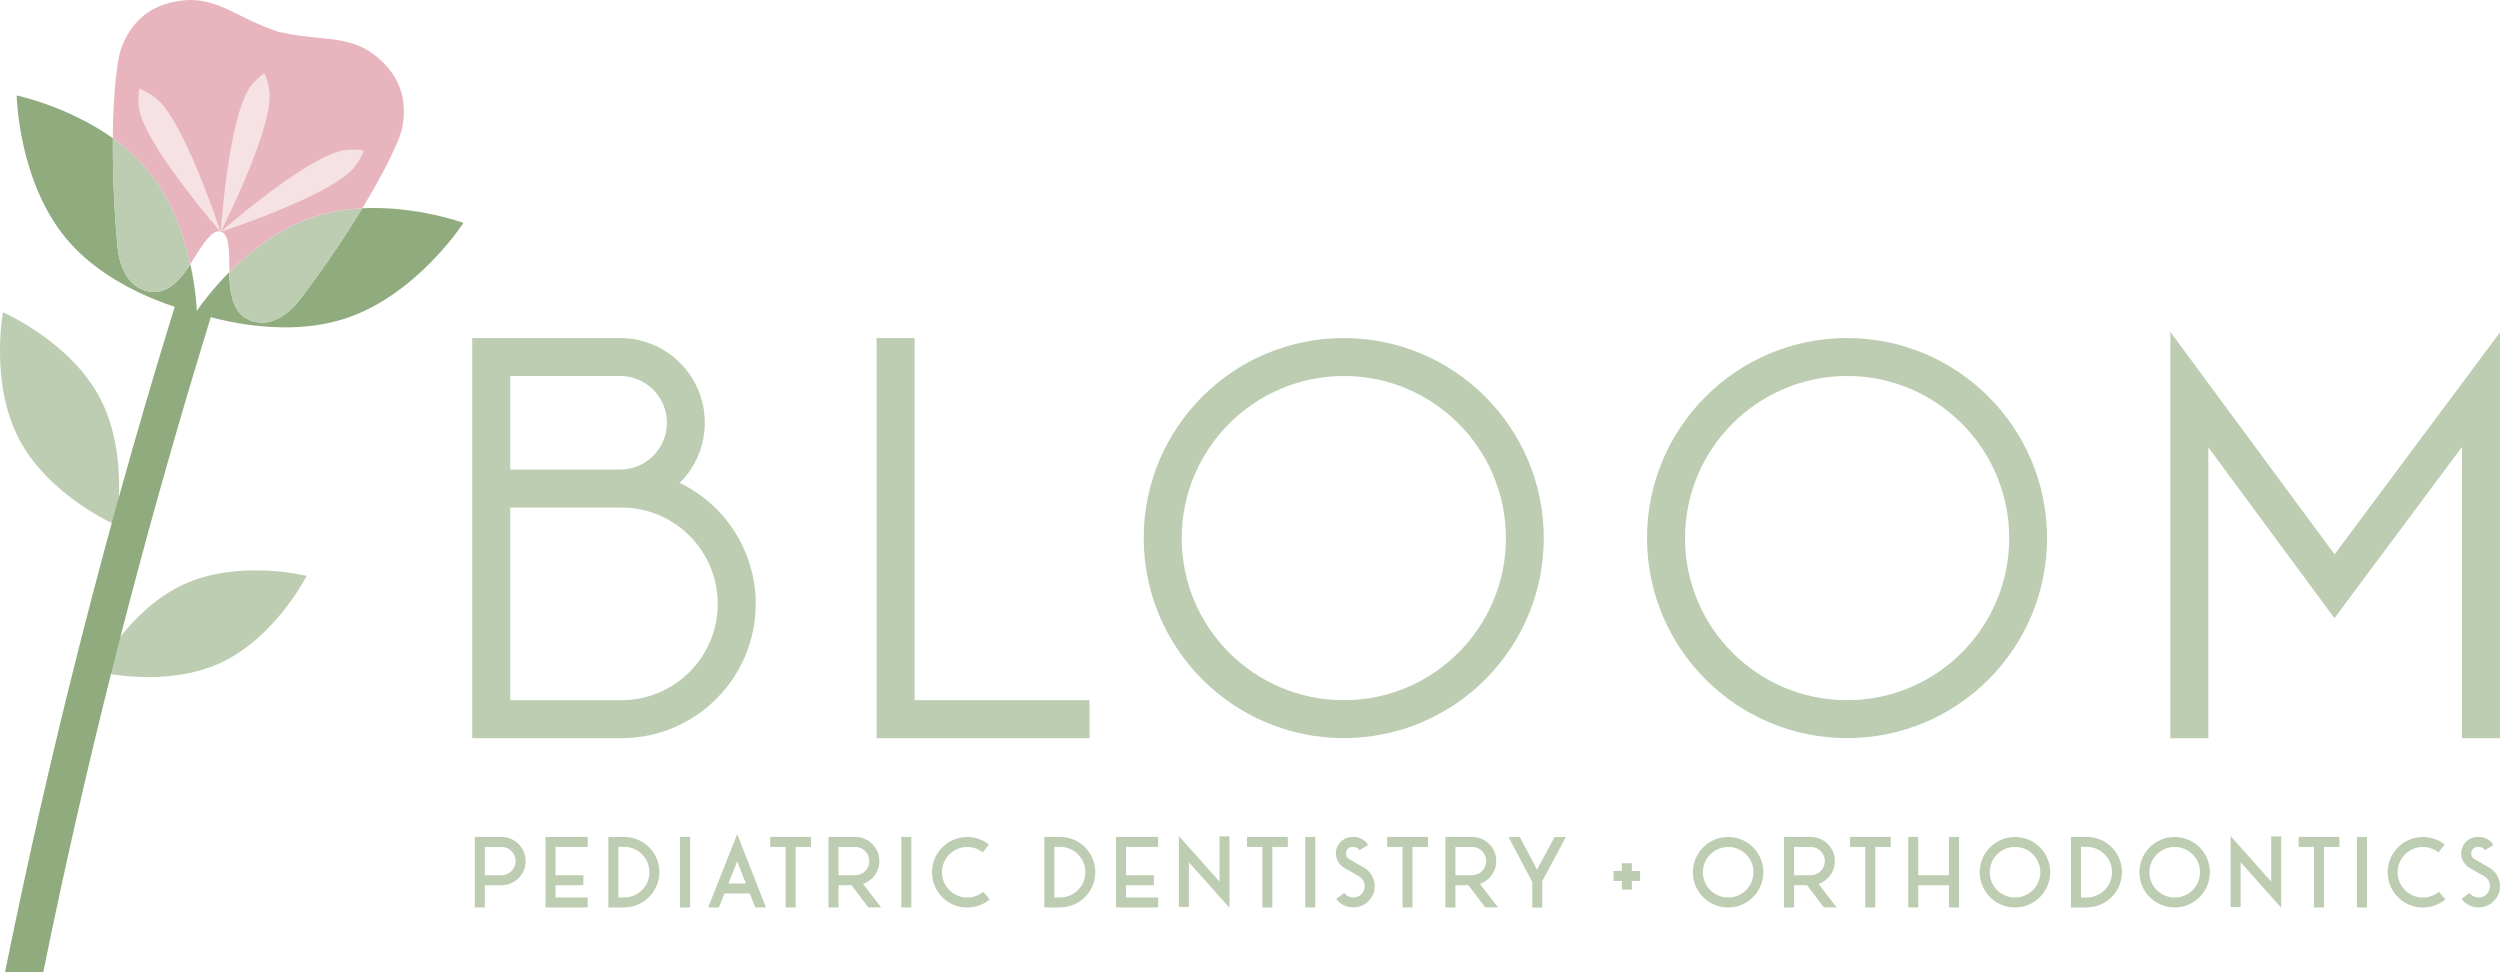 <?xml version="1.0" encoding="UTF-8"?>
<svg id="Layer_1" data-name="Layer 1" xmlns="http://www.w3.org/2000/svg" viewBox="0 0 390.18 151.7">
  <defs>
    <style>
      .cls-1 {
        fill: #f6e1e5;
      }

      .cls-1, .cls-2, .cls-3, .cls-4 {
        stroke-width: 0px;
      }

      .cls-2 {
        fill: #bccdb1;
      }

      .cls-3 {
        fill: #90ab7d;
      }

      .cls-4 {
        fill: #e8b5bf;
      }
    </style>
  </defs>
  <g>
    <path class="cls-2" d="m96.99,115.21h-23.29v-62.45h23.08c5.36,0,10.19,3.23,12.23,8.19,2.04,4.95.88,10.65-2.92,14.42,7.25,3.5,11.86,10.83,11.86,18.88-.01,11.57-9.39,20.95-20.96,20.96Zm-17.36-41.92h17.16c4-.01,7.25-3.23,7.3-7.23.02-1.95-.74-3.83-2.11-5.21s-3.24-2.17-5.19-2.17h-17.16v14.6Zm0,35.99h17.36c8.3,0,15.03-6.73,15.03-15.03s-6.73-15.03-15.03-15.03h-17.36v30.06Z"/>
    <path class="cls-2" d="m170.05,115.21h-33.24v-62.45h5.93v56.52h27.31v5.93Z"/>
    <path class="cls-2" d="m178.5,83.98c0-17.24,13.98-31.22,31.22-31.22s31.22,13.98,31.22,31.22-13.98,31.22-31.22,31.22c-17.24-.02-31.2-13.99-31.22-31.22Zm5.93,0c0,13.97,11.33,25.3,25.3,25.3s25.3-11.33,25.3-25.3-11.33-25.3-25.3-25.3c-13.96.02-25.28,11.33-25.3,25.3Z"/>
    <path class="cls-2" d="m257.05,83.98c0-17.24,13.98-31.22,31.22-31.22s31.22,13.98,31.22,31.22-13.98,31.22-31.22,31.22c-17.24-.02-31.2-13.99-31.22-31.22Zm5.93,0c0,13.97,11.33,25.3,25.3,25.3s25.3-11.33,25.3-25.3-11.33-25.3-25.3-25.3c-13.96.02-25.28,11.33-25.3,25.3Z"/>
    <path class="cls-2" d="m384.25,115.21v-45.46l-19.91,26.73-19.68-26.66v45.39h-5.93v-63.41l25.63,34.72,25.82-34.65v63.34h-5.93Z"/>
  </g>
  <g>
    <path class="cls-2" d="m75.67,141.63h-1.56v-11.01h4.16c2.08,0,3.77,1.69,3.77,3.77s-1.69,3.77-3.77,3.77h-2.6v3.47Zm0-5.03h2.6c1.22,0,2.21-.99,2.21-2.21s-.99-2.21-2.21-2.21h-2.6v4.42Z"/>
    <path class="cls-2" d="m91.72,141.63h-6.58v-11.01h6.58v1.56h-5.02v4.42h4.35v1.56h-4.35v1.91h5.02v1.56Z"/>
    <path class="cls-2" d="m97.41,141.63h-2.46v-11.01h2.46c3.04,0,5.5,2.46,5.5,5.5,0,3.04-2.47,5.5-5.5,5.5Zm-.9-1.56h.9c2.18,0,3.95-1.77,3.95-3.95s-1.77-3.95-3.95-3.95h-.9v7.89Z"/>
    <path class="cls-2" d="m106.14,141.63v-11.01h1.56v11.01h-1.56Z"/>
    <path class="cls-2" d="m110.52,141.63l4.54-11.44,4.49,11.44h-1.67l-.86-2.19h-3.95l-.87,2.19h-1.67Zm3.17-3.75h2.72l-1.35-3.45-1.37,3.45Z"/>
    <path class="cls-2" d="m122.62,132.18h-2.41v-1.56h6.37v1.56h-2.41v9.45h-1.56v-9.45Z"/>
    <path class="cls-2" d="m130.87,141.63h-1.56v-11.01h4.16c1.84,0,3.42,1.33,3.72,3.15.3,1.82-.75,3.59-2.5,4.18l2.83,3.67h-1.99l-2.64-3.47h-2.02v3.47Zm0-5.03h2.6c1.22,0,2.21-.99,2.21-2.21s-.99-2.21-2.21-2.21h-2.6v4.42Z"/>
    <path class="cls-2" d="m140.67,141.63v-11.01h1.56v11.01h-1.56Z"/>
    <path class="cls-2" d="m145.46,136.13c0-3.04,2.46-5.5,5.5-5.5,1.23,0,2.42.41,3.39,1.17l-.96,1.23c-.69-.54-1.55-.84-2.43-.84-1.74,0-3.27,1.14-3.78,2.8-.5,1.66.14,3.46,1.59,4.43,1.45.96,3.35.87,4.7-.24l.99,1.2c-.99.81-2.22,1.26-3.5,1.26-3.04,0-5.5-2.46-5.5-5.5Z"/>
    <path class="cls-2" d="m165.45,141.63h-2.46v-11.01h2.46c3.04,0,5.5,2.46,5.5,5.5,0,3.04-2.47,5.5-5.5,5.5Zm-.9-1.56h.9c2.18,0,3.95-1.77,3.95-3.95s-1.77-3.95-3.95-3.95h-.9v7.89Z"/>
    <path class="cls-2" d="m180.76,141.63h-6.58v-11.01h6.58v1.56h-5.02v4.42h4.35v1.56h-4.35v1.91h5.02v1.56Z"/>
    <path class="cls-2" d="m185.55,141.55h-1.56v-11.07l6.34,7.11v-7.05h1.56v11.14l-6.34-7.11v6.98Z"/>
    <path class="cls-2" d="m197.03,132.18h-2.41v-1.56h6.37v1.56h-2.41v9.45h-1.56v-9.45Z"/>
    <path class="cls-2" d="m203.72,141.63v-11.01h1.56v11.01h-1.56Z"/>
    <path class="cls-2" d="m211.22,140.08c.8,0,1.5-.54,1.71-1.31.21-.77-.13-1.59-.82-1.99l-2.33-1.35c-1.01-.58-1.5-1.77-1.2-2.9.3-1.12,1.32-1.91,2.49-1.91h.23c.91,0,1.75.48,2.22,1.27l-1.34.79c-.18-.31-.52-.5-.88-.5h-.23c-.46,0-.86.31-.98.75-.12.44.07.91.47,1.14l2.33,1.35c1.3.75,1.94,2.29,1.55,3.74-.39,1.45-1.71,2.46-3.21,2.46h-.04c-1.04,0-2.02-.48-2.65-1.32l1.24-.94c.33.44.86.7,1.41.7h.04Z"/>
    <path class="cls-2" d="m218.9,132.18h-2.41v-1.56h6.37v1.56h-2.41v9.45h-1.56v-9.45Z"/>
    <path class="cls-2" d="m227.15,141.63h-1.56v-11.01h4.16c1.84,0,3.42,1.33,3.72,3.15.3,1.82-.75,3.59-2.5,4.18l2.83,3.67h-1.99l-2.64-3.47h-2.02v3.47Zm0-5.03h2.6c1.22,0,2.21-.99,2.21-2.21s-.99-2.21-2.21-2.21h-2.6v4.42Z"/>
    <path class="cls-2" d="m244.4,130.63l-3.7,6.89v4.12h-1.56v-3.99l-3.7-7.02h1.76l2.69,5.1,2.74-5.1h1.77Z"/>
    <path class="cls-2" d="m255.97,135.93v1.56h-1.29v1.35h-1.56v-1.35h-1.29v-1.56h1.29v-1.2h1.56v1.2h1.29Z"/>
    <path class="cls-2" d="m264.21,136.13c0-3.04,2.46-5.5,5.5-5.5s5.5,2.46,5.5,5.5-2.46,5.5-5.5,5.5c-3.04,0-5.5-2.47-5.5-5.5Zm1.56,0c0,2.18,1.77,3.95,3.95,3.95s3.95-1.77,3.95-3.95-1.77-3.95-3.95-3.95c-2.18,0-3.94,1.77-3.95,3.95Z"/>
    <path class="cls-2" d="m280,141.63h-1.56v-11.01h4.16c1.84,0,3.42,1.33,3.72,3.15.3,1.82-.75,3.59-2.5,4.18l2.83,3.67h-1.99l-2.64-3.47h-2.02v3.47Zm0-5.03h2.6c1.22,0,2.21-.99,2.21-2.21s-.99-2.21-2.21-2.21h-2.6v4.42Z"/>
    <path class="cls-2" d="m291.13,132.18h-2.41v-1.56h6.37v1.56h-2.41v9.45h-1.56v-9.45Z"/>
    <path class="cls-2" d="m299.38,141.63h-1.56v-11.01h1.56v5.98h4.81v-5.98h1.56v11.01h-1.56v-3.47h-4.81v3.47Z"/>
    <path class="cls-2" d="m308.98,136.13c0-3.04,2.46-5.5,5.5-5.5s5.5,2.46,5.5,5.5-2.46,5.5-5.5,5.5c-3.04,0-5.5-2.47-5.5-5.5Zm1.56,0c0,2.18,1.77,3.95,3.95,3.95s3.95-1.77,3.95-3.95-1.77-3.95-3.95-3.95c-2.18,0-3.94,1.77-3.95,3.95Z"/>
    <path class="cls-2" d="m325.68,141.63h-2.46v-11.01h2.46c3.04,0,5.5,2.46,5.5,5.5,0,3.04-2.47,5.5-5.5,5.5Zm-.9-1.56h.9c2.18,0,3.95-1.77,3.95-3.95s-1.77-3.95-3.95-3.95h-.9v7.89Z"/>
    <path class="cls-2" d="m333.9,136.13c0-3.04,2.46-5.5,5.5-5.5s5.5,2.46,5.5,5.5-2.46,5.5-5.5,5.5c-3.04,0-5.5-2.47-5.5-5.5Zm1.56,0c0,2.18,1.77,3.95,3.95,3.95s3.95-1.77,3.95-3.95-1.77-3.95-3.95-3.95c-2.18,0-3.94,1.77-3.95,3.95Z"/>
    <path class="cls-2" d="m349.69,141.55h-1.56v-11.07l6.34,7.11v-7.05h1.56v11.14l-6.33-7.11v6.98Z"/>
    <path class="cls-2" d="m361.16,132.18h-2.41v-1.56h6.37v1.56h-2.41v9.45h-1.56v-9.45Z"/>
    <path class="cls-2" d="m367.86,141.63v-11.01h1.56v11.01h-1.56Z"/>
    <path class="cls-2" d="m372.65,136.13c0-3.04,2.46-5.5,5.5-5.5,1.23,0,2.42.41,3.39,1.17l-.96,1.23c-.69-.54-1.55-.84-2.43-.84-1.74,0-3.27,1.14-3.78,2.8-.5,1.66.14,3.46,1.59,4.43,1.45.96,3.35.87,4.7-.24l.99,1.2c-.99.81-2.22,1.26-3.5,1.26-3.04,0-5.5-2.46-5.5-5.5Z"/>
    <path class="cls-2" d="m386.85,140.08c.8,0,1.5-.54,1.71-1.31.21-.77-.13-1.59-.82-1.99l-2.33-1.35c-1.01-.58-1.5-1.77-1.2-2.9.3-1.12,1.32-1.91,2.49-1.91h.23c.91,0,1.75.48,2.22,1.27l-1.34.79c-.18-.31-.52-.5-.88-.5h-.23c-.46,0-.86.31-.98.75-.12.44.07.91.47,1.14l2.33,1.35c1.3.75,1.94,2.29,1.55,3.74-.39,1.45-1.71,2.46-3.21,2.46h-.04c-1.04,0-2.02-.48-2.65-1.32l1.24-.94c.33.44.86.7,1.41.7h.04Z"/>
  </g>
  <path class="cls-2" d="m18.13,81.95s-10.41-4.49-15.08-13.28C-1.63,59.9.47,48.74.47,48.74c0,0,10.41,4.5,15.08,13.28,4.66,8.77,2.58,19.92,2.58,19.92Z"/>
  <path class="cls-2" d="m47.86,89.88s-4.89,9.67-13.53,13.62c-8.64,3.95-19.15,1.31-19.15,1.31,0,0,4.89-9.67,13.53-13.62,8.64-3.95,19.15-1.31,19.15-1.31Z"/>
  <path class="cls-3" d="m33,49.18c-9.13,29.55-17.05,59.66-23.57,89.78-.92,4.23-1.81,8.48-2.67,12.74H.79c.95-4.68,1.92-9.34,2.93-13.99,6.62-30.63,14.68-61.27,24-91.29,1.04.4,1.83,2,2.94,2.28.83.21,1.59.09,2.34.48Z"/>
  <path class="cls-3" d="m30.72,48.85h-.05c-.92-.21-13.23-3.04-20.39-11.68C2.85,28.18,2.6,14.9,2.6,14.9c0,0,7.98,1.66,15.01,6.67h.01c-.07,6.69.36,13.27.73,16.98.16,1.66.57,2.99,1.14,4.05.69,1.29,1.67,2.22,2.94,2.67.13.04.23.09.36.13,1.64.47,3.2.01,4.61-1.3.87-.78,1.61-1.81,2.31-2.87.79,3.59.97,6.42,1.01,7.32.01.2.01.3.01.3Z"/>
  <path class="cls-3" d="m72.33,34.79s-7.2,11.15-18.26,14.86c-10.39,3.48-22.05-.36-23.4-.82-.03,0-.04-.01-.07-.02l-.07-.02s.05-.08.17-.25c.53-.78,2.32-3.29,5.1-6.09.02,1.44.1,2.9.47,4.17.5,1.86,1.59,3.07,3.23,3.54.13.04.24.04.37.08,1.31.29,2.64.02,3.9-.72,1.04-.6,2.09-1.51,3.1-2.84,2.28-2.98,6.17-8.41,9.67-14.18,8.42-.41,15.78,2.28,15.78,2.28Z"/>
  <path class="cls-2" d="m29.7,41.23c-.7,1.07-1.44,2.09-2.31,2.87-1.4,1.32-2.97,1.77-4.61,1.3-.13-.04-.23-.09-.36-.13-1.27-.45-2.25-1.37-2.94-2.67-.57-1.06-.98-2.39-1.14-4.05-.36-3.7-.79-10.28-.73-16.98,1.95,1.4,3.83,3.05,5.44,5,3.76,4.53,5.68,10.19,6.64,14.65Z"/>
  <path class="cls-2" d="m56.55,32.51c-3.5,5.77-7.39,11.2-9.67,14.18-1.01,1.33-2.06,2.24-3.1,2.84-1.27.74-2.59,1-3.9.72-.13-.04-.24-.04-.37-.08-1.64-.47-2.73-1.68-3.23-3.54-.37-1.27-.45-2.73-.47-4.17,3.17-3.19,7.62-6.76,12.99-8.55,2.57-.86,5.22-1.27,7.76-1.4Z"/>
  <path class="cls-4" d="m62.07,22.09c-1.4,3.29-3.39,6.91-5.52,10.42-2.54.13-5.19.54-7.76,1.4-5.36,1.79-9.81,5.36-12.99,8.55,0-.25,0-.49,0-.75-.04-2.49,0-5.16-1.29-5.54l-.12-.03c-1.3-.36-2.68,1.94-4.02,4.03-.22.34-.44.7-.68,1.06-.96-4.47-2.88-10.12-6.64-14.65-1.61-1.95-3.49-3.6-5.44-5h-.01c.03-4.16.26-8.37.82-11.94.37-2.5,1.45-4.48,2.77-6.02,1.59-1.83,3.75-2.98,6.45-3.43,1.84-.32,3.48-.23,5.23.27,1.55.44,2.96,1.12,4.61,1.95,1.62.8,3.44,1.69,5.76,2.49l.18.05h.04s.03.02.03.02c2.39.54,4.41.75,6.21.93,1.84.17,3.39.33,4.94.78,1.74.5,3.19,1.29,4.58,2.53,2.06,1.81,3.28,3.93,3.67,6.32.31,2,.18,4.26-.82,6.57Z"/>
  <g>
    <path class="cls-1" d="m34.43,36.19s-1.4-1.61-3.28-3.95c-3.62-4.51-9.01-11.77-9.47-15.47-.12-1-.1-1.98.05-2.93.91.35,1.76.83,2.57,1.45.13.1.29.23.42.37.14.13.28.28.42.43.44.48.87,1.06,1.31,1.74.3.43.59.92.88,1.43.14.23.27.47.4.71.02.02.03.05.03.06.16.28.3.54.44.82.12.23.23.46.35.68.04.08.07.17.11.24.14.25.27.52.38.79,1.42,2.94,2.71,6.2,3.68,8.8.18.48.35.94.51,1.37.02.06.04.12.06.17.1.3.21.58.29.84.15.41.27.77.38,1.1.29.85.47,1.36.47,1.36Z"/>
    <path class="cls-1" d="m42.05,14.24c.03.23.04.47.04.72,0,.94-.17,2.11-.48,3.39-.06.28-.13.56-.21.83-.15.56-.33,1.15-.51,1.74-.1.3-.19.6-.29.9-.1.31-.21.61-.32.92-.32.92-.66,1.85-1.03,2.77-.61,1.53-1.24,3.04-1.85,4.41-.11.28-.24.56-.36.81-.14.29-.27.57-.38.84-1.16,2.53-2.08,4.34-2.21,4.59,0-.27.16-2.31.46-5.07.63-5.75,1.95-14.69,4.24-17.65.63-.79,1.34-1.47,2.12-2.03.39.88.66,1.83.78,2.83Z"/>
    <path class="cls-1" d="m56.79,23.51c-.35.89-.83,1.75-1.45,2.55-2.3,2.94-10.65,6.4-16.08,8.42-2.81,1.05-4.83,1.7-4.83,1.7,0,0,1.61-1.4,3.93-3.28,4.51-3.62,11.77-9.01,15.49-9.47,1-.12,1.98-.1,2.93.07Z"/>
  </g>
</svg>